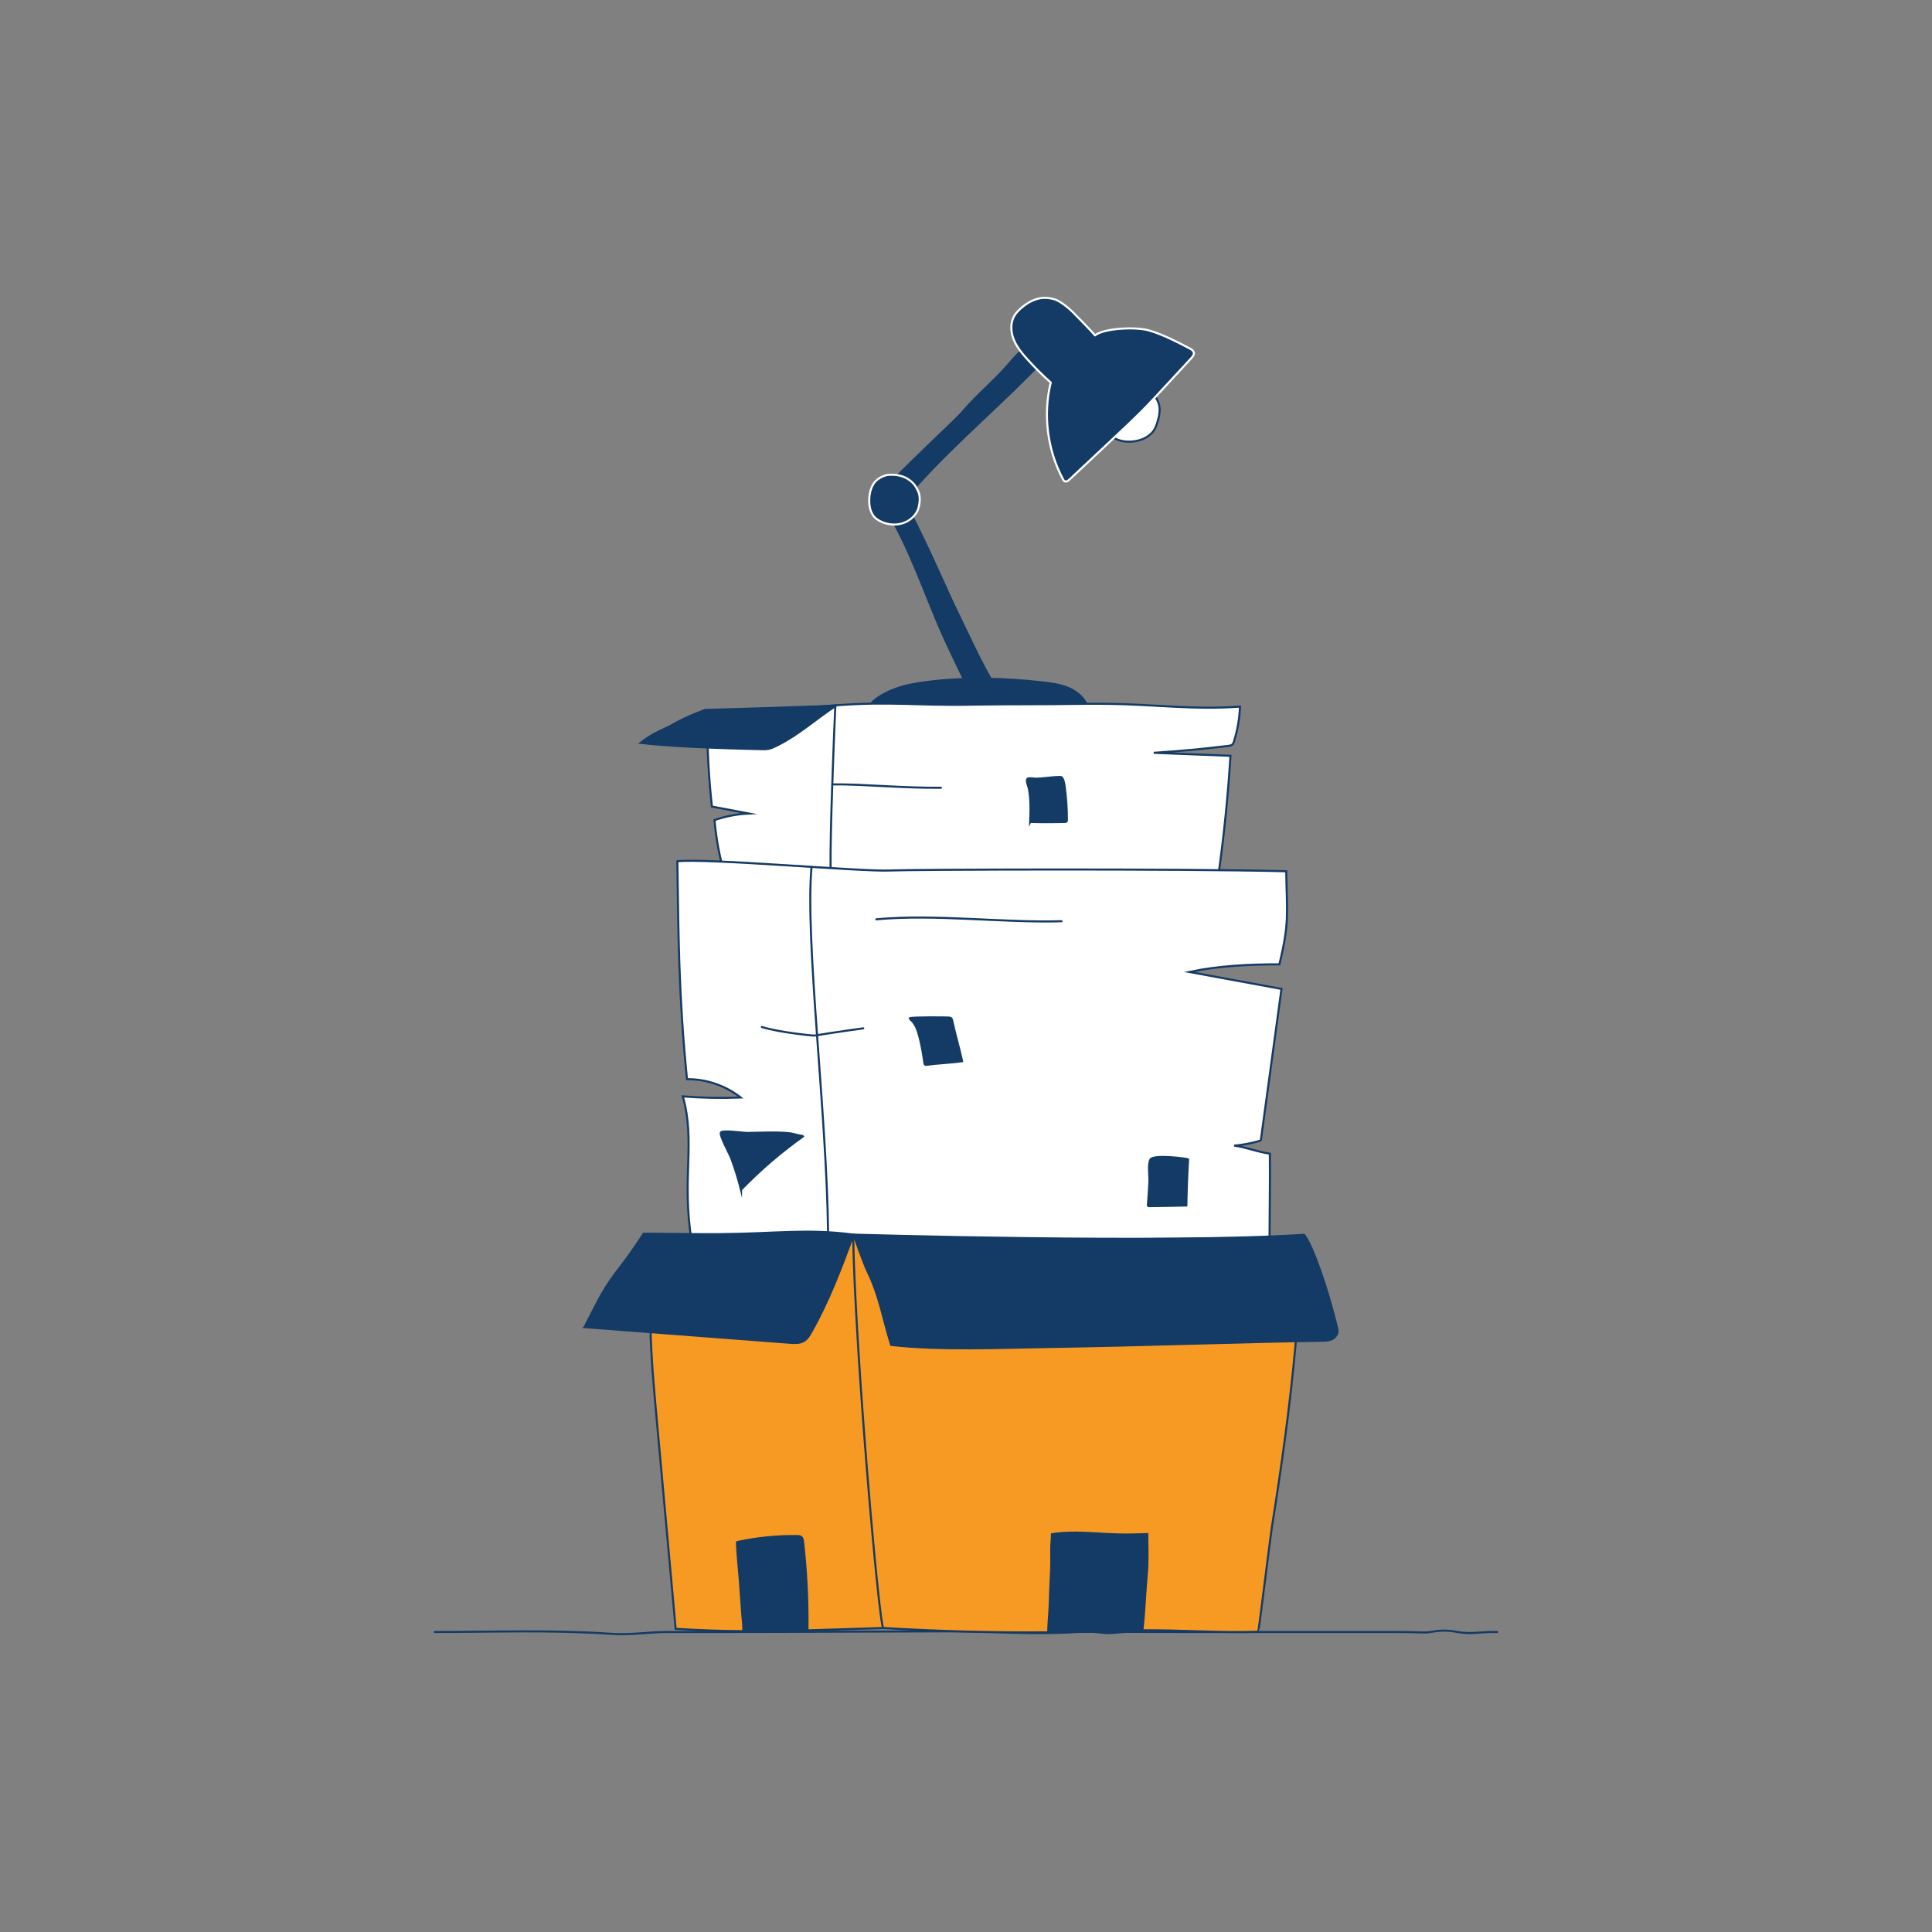 <!--?xml version="1.0" encoding="UTF-8"?--><svg id="Layer_1" xmlns="http://www.w3.org/2000/svg" viewBox="0 0 1600 1600"><rect x="0" y="0" width="1600" height="1600" fill="#808080" stroke="none"/><defs><style>.cls-1{fill:#F79A23;}.cls-1,.cls-2,.cls-3,.cls-4,.cls-5{stroke-width:1.70px;}.cls-1,.cls-3,.cls-4,.cls-6,.cls-5{stroke:#143A66;}.cls-1,.cls-6,.cls-5{stroke-linecap:round;stroke-linejoin:round;}.cls-2{stroke:#fff;}.cls-2,.cls-3{fill:#143A66;}.cls-2,.cls-3,.cls-4{stroke-miterlimit:10;}.cls-4{fill:#fff;}.cls-6{stroke-width:1.70px;}.cls-6,.cls-5{fill:none;}</style></defs><path class="cls-6" d="m360.1,1351.55c48.84,0,97.72-1.86,146.53,1.55,15.25,1.07,30.77-1.55,46.23-1.55h44.57c64.65,0,129.2-.48,193.84-.57,34.07-.05,67.64,3.25,101.88.24,7.68-.67,14.72.58,22.3,1.13,6.04.44,12.38-.91,18.5-.89,16.43.06,32.87.09,49.3.09h169.9c8.41,0,16.83.06,25.2.4,8.21.33,12.79-3.31,28.78-.4,10.87,1.98,17.82,0,28.76,0h4.01"></path><path class="cls-4" d="m936.89,317.77c4.61-.14,10.82,3.05,14.55,5.77,3.73,2.72,6.92,6.4,8.22,10.83,1.5,5.12.34,10.62-1.27,15.7-.57,1.81-1.21,3.62-2.15,5.28-3.55,6.3-10.95,9.57-18.14,10.29-6.5.64-13.51-.65-18.37-5.02-1.99-1.79-3.54-4.03-4.72-6.43-3.65-7.48-3.48-16.72.5-24.03,3.97-7.31,9.2-12,21.38-12.38Z"></path><path class="cls-3" d="m740.42,570.96c8.45-3.33,17.49-4.89,26.5-6.06,32.16-4.15,64.83-3.39,97.04.32,6.74.78,13.54,1.7,19.85,4.18,6.31,2.48,12.17,6.69,15.39,12.66.86,1.61,1.46,3.76.25,5.11-.56.62-1.38.92-2.16,1.19-25.28,8.56-52.61,7.65-79.3,8.28-17.64.42-35.28,1.52-52.92.83-8.73-.34-17.46-1.12-26.06-2.66-4.05-.73-22.06-2.56-19.28-9.08,2.96-6.95,14.19-12.2,20.7-14.77Z"></path><path class="cls-3" d="m781.92,528.14c3.13,6.94,6.42,13.8,9.71,20.66,3.7,7.71,7.4,15.42,11.1,23.13,7.03-1.74,14.14-3.18,21.29-4.32-8.4-11.15-29.72-58.09-35.1-68.76-2.38-4.73-27.52-62.68-43.19-89.54-.54-.93-1.35-1.76-2.36-2.14-.92-.34-1.94-.2-2.91-.03-2.62.48-10.46,1.44-11.73,4.14-1.34,2.85,3.74,8.31,5.11,10.56,4.91,8.01,9.33,16.32,13.42,24.77,8.24,17.01,15.15,34.61,22.24,52.12,3.99,9.86,8.04,19.7,12.41,29.39Z"></path><path class="cls-3" d="m728.29,409.94c4.19,3,8.36,4.94,12.55,7.94.45.32.94.66,1.5.69.69.03,1.3-.42,1.83-.86,5.58-4.6,10.25-10.17,15.09-15.55,33.41-37.09,71.9-68.91,106.25-105.27,2.03-2.15,3.62-4.88,4-7.81.95-7.35-.28-18.42-7.64-12.71-6.65,5.16-19.67,16.89-24.96,23.38-11.08,13.61-28.32,27.65-39.55,41.13-6.36,7.62-49.21,46.32-69.06,69.06Z"></path><path class="cls-2" d="m906.86,277.7c-2.76-3.28-15.92-16.8-18.49-19.28-5.44-5.25-11.5-9.62-15.54-10.68-6.74-1.78-11.68-1.45-18.07,1.36-4.88,2.14-11.88,7.67-14.63,12.24-3.48,5.79-3.19,13.25-.73,19.54,2.47,6.29,6.85,11.61,11.37,16.63,6.11,6.78,12.59,13.23,19.41,19.3-6.54,26.64-2.8,55.99,10.18,80.16.32.59.67,1.22,1.26,1.55,1.36.78,3-.36,4.14-1.44,13.54-12.71,27.09-25.42,40.63-38.13,6.15-5.77,12.3-11.55,18.26-17.52,6.83-6.85,13.4-13.95,19.96-21.06,7.31-7.91,14.62-15.82,21.93-23.73,1.15-1.24,2.38-2.73,2.16-4.41-.24-1.83-2.08-2.95-3.72-3.81-10.65-5.54-21.37-11.12-32.86-14.61-11.49-3.49-38.15-1.94-45.25,3.89Z"></path><path class="cls-2" d="m751.57,431.58c4.59-2.58,8.35-6.93,9.39-12.1.77-3.83,1.14-6.81.16-10.6-.57-2.19-2.35-5.4-3.68-7.24-2.14-2.95-6.42-5.89-9.88-7.03-3.86-1.28-6.79-1.6-10.85-1.43-4.06.17-8.54,2.33-11.43,5.18-2.33,2.3-3.72,5.4-4.53,8.57-1.83,7.25-1.36,18.3,5.35,22.97,7.36,5.13,17.52,6.13,25.46,1.68Z"></path><path class="cls-4" d="m599.57,722.63c-3.92-14.22-6.55-28.79-7.86-43.48,9.12-3.13,18.68-4.96,28.3-5.43-10.15-1.92-20.3-3.84-30.44-5.77-2.87-26.23-4.18-52.64-3.91-79.03,6.81-1.29,28.11-1.46,35.03-1.18,25.83,1.07,51.12-2.11,71.1-3.6,46.63-3.48,67.91.4,114.66-.6,11.86-.25,32.84-.32,44.7-.32,33.01,0,42.51-.58,65.29-.36,39.05.38,71.53,5.18,110.47,2.32-.36,9.8-2.05,19.55-5,28.9-.29.91-.61,1.86-1.31,2.5-.86.79-2.09.97-3.25,1.11-20.56,2.53-41.2,4.45-61.88,5.75,21.18.83,42.37,1.67,63.55,2.5-2.06,33.53-5.45,66.97-10.18,100.23-34.79-1.22-69.64-.78-104.39,1.31l-304.88-4.88Z"></path><path class="cls-3" d="m530.71,615.21c32.16,3.93,93.67,5.05,99.46,5.21,2.09.06,4.2.11,6.26-.28,2.59-.5,4.99-1.7,7.35-2.89,18.42-9.27,31.82-21.96,49.13-33.17-1.35.87-108.89,3.86-108.89,3.86,0,0-15.68,5.58-26.61,12.05-5.55,3.29-16.93,7-26.71,15.22Z"></path><path class="cls-5" d="m691.79,584.15c-1.22,26.67-4.39,107.37-3.93,134.07"></path><path class="cls-5" d="m689.29,649.57c26.11-.25,57.8,3.17,89.93,2.8"></path><path class="cls-3" d="m853.16,680.71c9.64.26,19.28.25,28.92-.03.36-.01.75-.03,1.04-.25.41-.32.45-.92.45-1.44,0-9.23-.62-18.46-1.86-27.6-.3-2.22-.65-4.48-1.65-6.48-.25-.51-.57-1.02-1.08-1.28-.41-.21-.89-.21-1.35-.2-4.31.05-8.59.6-12.87,1.01-2.2.21-4.41.39-6.63.44-1.95.04-4.49-.63-6.35-.28-2.97.55-.19,6.05.25,8.27.84,4.23,1.21,8.54,1.34,12.85.15,5.01-.03,10.01-.22,15.01Z"></path><path class="cls-4" d="m572.86,1028.65c-8.63-53.27,3.37-82.14-7.36-120.66,15.93,1.25,31.93,1.56,47.9.94-12.53-9.9-28.49-15.36-44.46-15.2-6.98-69.34-7.11-121.27-7.98-180.44,24.95-2.73,152.01,8.67,175.41,7.63,18.72-.83,238.54-1.63,328.83.61.59,35.93,2.75,42.13-5.65,77.07-24.55,0-50.57,1.18-74.57,6.34,25.43,4.68,50.86,9.36,76.29,14.04-5.69,41.72-11.38,83.44-17.07,125.15-.15,1.13-16.34,4.45-22.1,4.59,11.1,1.71,18.45,5.01,29.54,6.72.27,19.99-.21,45.35-.26,68.89"></path><path class="cls-5" d="m672.07,718.08c-5.43,60.48,12.68,204.82,13.69,302.23"></path><path class="cls-3" d="m613.67,985.24c15.9-16.4,33.31-31.34,51.94-44.56-.89.63-9.43-1.88-10.93-2.06-3.84-.45-7.71-.65-11.57-.72-8.11-.15-16.21.31-24.32.37-3.05.02-20.47-2.56-21.77-.37-1.35,2.27,7.43,18.18,8.55,21.22,3.16,8.56,5.87,17.28,8.1,26.13Z"></path><path class="cls-5" d="m630.96,850.51c13.84,4.39,42.52,7.28,43.57,7.11,1.21-.2,19.34-3.14,40.38-6"></path><path class="cls-5" d="m725.72,761.34c49.17-4.52,104,2.99,153.36,1.59"></path><path class="cls-3" d="m950.57,998.9c10.64-.11,21.28-.3,31.91-.57.22-12.73.71-25.45,1.46-38.16-.03-.63-28.73-4.31-31.16.08-2.22,4-.65,13.7-.88,18.33-.35,6.78-.79,13.56-1.33,20.33Z"></path><path class="cls-3" d="m761.66,859.47c1.67,6.8,2.95,13.69,3.83,20.63.07.56.17,1.18.63,1.52.44.33,1.06.27,1.61.19,9.23-1.36,19.81-1.61,29.04-2.97-2.23-10.61-5.81-22.34-8.04-32.95-.24-1.14-.55-2.39-1.51-3.05-.61-.41-32.32-.54-33.79.4.47,1.25,2.06,2.27,2.91,3.39.93,1.22,1.69,2.55,2.35,3.93,1.35,2.83,2.22,5.87,2.97,8.91Z"></path><path class="cls-1" d="m731.53,1348.24c-23.66.7-43.96,1.43-62.8,1.96-18.59.51-35.75.83-53.3.7-17.62-.13-35.63-.71-55.88-1.97-5.51-61.72-10.78-118.46-16.3-180.19-2.03-22.77-4.06-45.57-4.55-68.44-.43-19.6-.35-39.95,3.13-59.3,1.27-7.1,1.85-10.07,9.15-11.33,9.17-1.59,20.74.8,30.11,1.01,40.28.88,122.94-9.91,125.43-7.46,1.29,1.26,15.09,118.54,16.03,175.15.82,49.41,2.22,100.92,8.98,149.87Z"></path><path class="cls-1" d="m1075.65,1077.82c-.79,12.38-1.75,24.74-2.86,37.1-4.54,50.32-11.6,100.38-19.54,150.26-1.07,6.78-10.9,86.17-11.18,86.18-32.22,1.06-64.48-1.51-95.99-1.2-3.93.03-7.84.11-11.74.25-22.36.79-44.38,1.28-66.27,1.43-45.38.31-90.23-.81-136.54-3.6-3.38-.2-23.35-227.77-25.01-325.02,105.33,5.22,359.82,3.32,366.5,9.95,6.65,6.61,3.14,36.52,2.63,44.65Z"></path><path class="cls-3" d="m484.08,1099.06c56.68,4.32,113.35,8.64,170.03,12.96,3.97.3,8.24.54,11.64-1.52,2.78-1.68,4.51-4.6,6.11-7.43,14.71-25.99,24.61-52.63,35.01-80.62-38.96-5-63.08-.79-111.04-.37-13.83.12-62.69-.42-62.69-.42,0,0-10.41,16-17.67,25.25-16.47,20.99-19.1,28.54-31.38,52.14Z"></path><path class="cls-3" d="m738.03,1113.82c40.86,4.61,91.18,2.31,132.29,1.69,69.95-1.04,156.39-4.16,226.34-5.2,2.39-.04,6.18-.63,7.97-2.21,3.76-3.31,3.25-6.13,2.76-8.18-7.95-32.96-20.53-68.91-27.42-77.32-115.37,7.57-373.1-.14-373.1-.14,0,0,8.62,24.37,11.59,30.42,10,20.41,12.73,39.26,19.57,60.94Z"></path><path class="cls-3" d="m668.72,1350.2c-18.59.51-35.75.83-53.3.7.53-4.15-.34-8.67-.63-12.82-.7-9.72-1.39-19.44-2.09-29.16-.19-2.7-2.93-31.68-2.28-31.82,16.29-3.54,32.97-5.23,49.64-5.02,1.25.01,2.6.08,3.56.88,1.04.89,1.27,2.39,1.43,3.76,2.76,24.39,3.99,48.94,3.67,73.48Z"></path><path class="cls-3" d="m949.78,1303.01c-1.56,16.51-1.75,30.2-3.7,47.15-3.93.03-7.84.11-11.74.25-22.36.79-44.38,1.28-66.27,1.43.07-4.5.34-8.99.71-13.47.78-9.17.77-19.66,1.28-28.86.54-9.58.72-17.03.52-26.63-.08-3.82.66-8.47.59-12.29,18.13-2.92,36.63-.27,54.99.17,7.99.19,15.98-.04,23.97-.27.01,10.09.59,22.48-.35,32.52Z"></path></svg>
